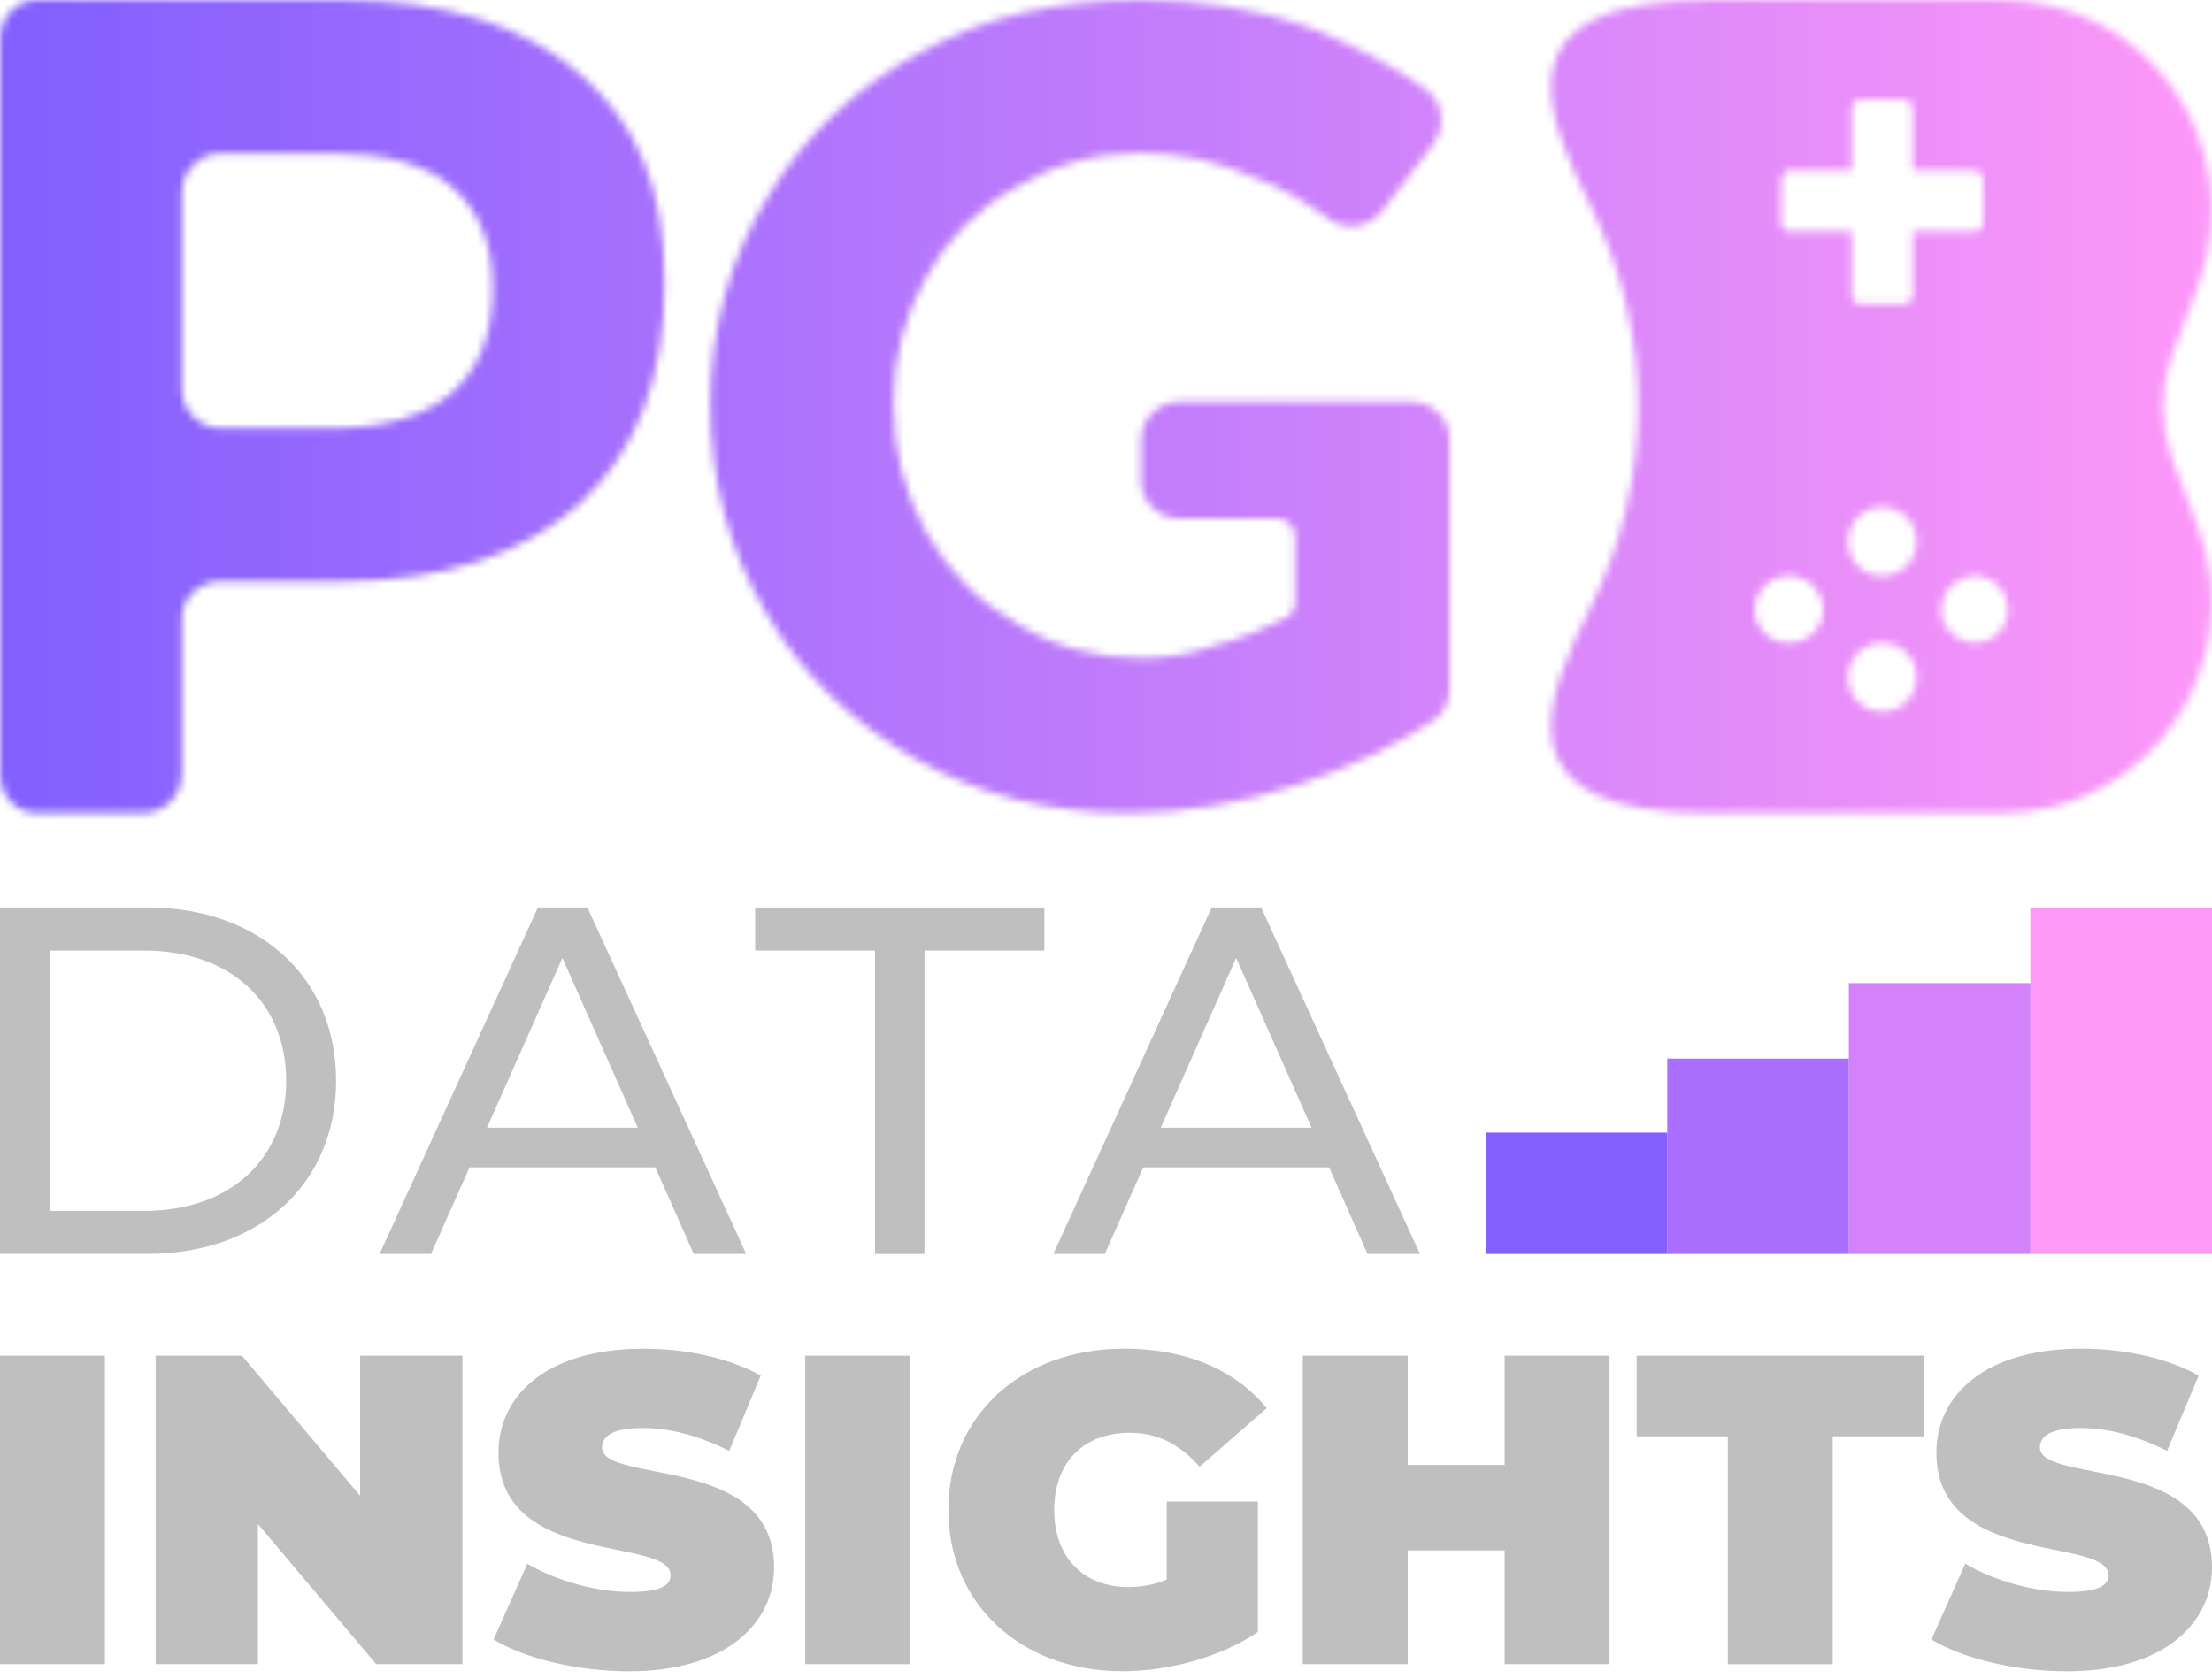 <svg width="290" height="220" viewBox="0 0 290 220" fill="none" xmlns="http://www.w3.org/2000/svg">
<mask id="mask0_37_1319" style="mask-type:luminance" maskUnits="userSpaceOnUse" x="0" y="0" width="88" height="107">
<path d="M76.124 9.795C68.69 3.356 58.437 0.006 44.856 0.006H4.872C2.053 0.006 0 2.323 0 5.156V101.474C0 104.307 2.053 106.623 4.872 106.623H18.711C21.53 106.623 23.834 104.307 23.834 101.474V81.132C23.834 78.299 26.139 76.238 28.958 76.238H44.849C58.179 76.238 68.69 72.633 76.118 65.939C83.552 58.984 87.137 49.458 87.137 37.098C87.137 24.738 83.546 16.239 76.118 9.801L76.124 9.795ZM59.209 51.519C55.618 54.607 50.237 56.151 43.575 56.151H28.964C26.145 56.151 23.841 53.835 23.841 51.002V25.249C23.841 22.416 26.145 20.1 28.964 20.1H43.575C50.237 20.1 55.624 21.389 59.209 24.477C62.801 27.565 64.59 31.942 64.59 37.87C64.59 43.798 62.794 48.43 59.209 51.519Z" fill="white"/>
</mask>
<g mask="url(#mask0_37_1319)">
<path d="M295.705 -20.144H-27.22V126.787H295.705V-20.144Z" fill="url(#paint0_linear_37_1319)"/>
</g>
<mask id="mask1_37_1319" style="mask-type:luminance" maskUnits="userSpaceOnUse" x="93" y="0" width="98" height="107">
<path d="M185.055 52.693H154.592C151.843 52.693 149.597 54.952 149.597 57.708V62.979C149.597 65.735 151.843 67.994 154.592 67.994H167.323C168.823 67.994 169.82 68.996 169.82 70.502V78.778C169.82 79.779 169.318 80.787 168.572 81.036C165.572 82.542 162.579 83.793 159.58 84.546C156.085 85.803 152.841 86.3 149.59 86.3C143.598 86.3 138.108 84.795 133.358 81.783C128.363 79.026 124.366 75.006 121.373 69.742C118.625 64.727 117.131 59.208 117.131 52.935C117.131 46.663 118.631 41.392 121.373 36.377C124.121 31.362 128.112 27.348 133.107 24.585C138.101 21.573 143.592 20.068 149.584 20.068C154.579 20.068 159.573 21.069 164.568 23.328C168.063 24.585 171.307 26.589 174.056 28.599C176.302 30.354 179.301 29.856 181.046 27.846L187.785 19.066C189.535 16.807 189.284 13.546 187.038 11.792C182.545 8.531 177.551 6.023 172.054 3.765C164.562 1.008 157.07 0 149.584 0C139.099 0 129.361 2.01 120.871 6.776C112.381 11.294 105.391 17.815 100.647 25.842C95.653 33.869 93.155 43.153 93.155 52.935C93.155 63.221 95.653 72.25 100.396 80.277C105.14 88.553 111.879 94.825 120.124 99.592C128.614 104.358 137.85 106.617 148.091 106.617C155.332 106.617 162.573 105.36 170.316 102.852C177.055 100.593 182.803 97.837 187.791 94.576C189.291 93.575 190.037 92.069 190.037 90.314V57.702C190.037 54.945 187.791 52.686 185.043 52.686L185.055 52.693Z" fill="white"/>
</mask>
<g mask="url(#mask1_37_1319)">
<path d="M295.705 -20.144H-27.22V126.787H295.705V-20.144Z" fill="url(#paint1_linear_37_1319)"/>
</g>
<mask id="mask2_37_1319" style="mask-type:luminance" maskUnits="userSpaceOnUse" x="203" y="0" width="87" height="107">
<path d="M288.219 37.392C294.958 19.079 281.725 0.013 262.255 0.013H224.054C196.087 0.013 202.582 15.065 208.574 27.106C216.813 43.664 216.813 62.979 208.574 79.537C202.582 91.578 196.087 106.63 224.054 106.63H262.255C281.731 106.63 294.965 87.315 288.219 69.251L284.724 59.967C283.225 55.705 283.225 50.938 284.724 46.669L288.219 37.385V37.392ZM233.541 23.59C233.541 23.086 234.043 22.333 234.539 22.333H242.778V14.306C242.778 13.553 243.28 13.049 244.026 13.049H249.517C250.263 13.049 250.765 13.553 250.765 14.306V22.333H258.753C259.5 22.333 260.002 23.086 260.002 23.59V29.358C260.002 29.862 259.5 30.36 258.753 30.36H250.765V38.636C250.765 39.389 250.263 39.893 249.517 39.893H244.026C243.28 39.893 242.778 39.389 242.778 38.636V30.36H234.539C234.037 30.36 233.541 29.856 233.541 29.358V23.59ZM234.539 84.303C232.042 84.303 230.046 82.293 230.046 80.041C230.046 77.533 232.042 75.523 234.539 75.523C237.036 75.523 239.032 77.533 239.032 80.041C239.032 82.3 237.036 84.303 234.539 84.303ZM246.775 93.332C244.277 93.332 242.282 91.322 242.282 88.815C242.282 86.307 244.277 84.297 246.775 84.297C249.272 84.297 251.267 86.307 251.267 88.815C251.267 91.322 249.272 93.332 246.775 93.332ZM246.775 75.523C244.277 75.523 242.282 73.513 242.282 71.006C242.282 68.498 244.277 66.488 246.775 66.488C249.272 66.488 251.267 68.498 251.267 71.006C251.267 73.513 249.272 75.523 246.775 75.523ZM259.011 84.303C256.513 84.303 254.518 82.293 254.518 80.041C254.518 77.533 256.513 75.523 259.011 75.523C261.257 75.523 263.252 77.533 263.252 80.041C263.252 82.3 261.257 84.303 259.011 84.303Z" fill="white"/>
</mask>
<g mask="url(#mask2_37_1319)">
<path d="M295.705 -20.144H-27.22V126.787H295.705V-20.144Z" fill="url(#paint2_linear_37_1319)"/>
</g>
<path d="M0 177.782H13.754V218.23H0V177.782Z" fill="#BFBFBF"/>
<path d="M60.626 177.782V218.23H49.316L33.813 199.853V218.23H20.404V177.782H31.714L47.216 196.16V177.782H60.626Z" fill="#BFBFBF"/>
<path d="M64.707 215.002L69.14 205.065C72.988 207.317 78.116 208.764 82.605 208.764C86.508 208.764 87.912 207.952 87.912 206.567C87.912 201.482 65.353 205.584 65.353 190.502C65.353 182.989 71.707 176.867 84.353 176.867C89.832 176.867 95.484 178.021 99.739 180.389L95.601 190.27C91.581 188.25 87.788 187.267 84.236 187.267C80.216 187.267 78.929 188.421 78.929 189.813C78.929 194.665 101.487 190.618 101.487 205.529C101.487 212.926 95.133 219.164 82.487 219.164C75.666 219.164 68.789 217.486 64.707 215.002Z" fill="#BFBFBF"/>
<path d="M105.569 177.782H119.323V218.23H105.569V177.782Z" fill="#BFBFBF"/>
<path d="M152.958 196.911H164.908V214.013C159.952 217.363 153.136 219.158 147.127 219.158C133.952 219.158 124.335 210.43 124.335 198.009C124.335 185.589 133.952 176.861 147.417 176.861C155.464 176.861 161.928 179.632 166.072 184.661L157.267 192.345C154.7 189.397 151.733 187.896 148.119 187.896C142.054 187.896 138.212 191.765 138.212 198.009C138.212 204.253 142.06 208.123 147.946 208.123C149.639 208.123 151.271 207.836 152.958 207.14V196.911Z" fill="#BFBFBF"/>
<path d="M211.015 177.782V218.23H197.261V203.319H184.554V218.23H170.8V177.782H184.554V192.113H197.261V177.782H211.015Z" fill="#BFBFBF"/>
<path d="M226.525 188.36H214.574V177.782H252.229V188.36H240.279V218.236H226.525V188.36Z" fill="#BFBFBF"/>
<path d="M253.22 215.002L257.653 205.065C261.501 207.317 266.629 208.764 271.117 208.764C275.021 208.764 276.425 207.952 276.425 206.567C276.425 201.482 253.866 205.584 253.866 190.502C253.866 182.989 260.22 176.867 272.866 176.867C278.345 176.867 283.997 178.021 288.252 180.389L284.114 190.27C280.094 188.25 276.301 187.267 272.749 187.267C268.729 187.267 267.442 188.421 267.442 189.813C267.442 194.665 290 190.618 290 205.529C290 212.926 283.646 219.164 271 219.164C264.179 219.164 257.302 217.486 253.22 215.002Z" fill="#BFBFBF"/>
<path d="M0 119H19.314C34.047 119 44.064 128.216 44.064 141.717C44.064 155.218 34.047 164.434 19.314 164.434H0V119ZM18.926 158.795C30.254 158.795 37.519 151.916 37.519 141.723C37.519 131.53 30.248 124.652 18.926 124.652H6.551V158.795H18.926Z" fill="#BFBFBF"/>
<path d="M85.911 153.082H61.555L56.512 164.44H49.771L70.525 119H77.008L97.83 164.44H90.953L85.911 153.082ZM83.62 147.888L73.733 125.622L63.845 147.888H83.62Z" fill="#BFBFBF"/>
<path d="M114.724 124.652H99.006V119.006H136.919V124.652H121.201V164.447H114.718V124.652H114.724Z" fill="#BFBFBF"/>
<path d="M174.242 153.082H149.886L144.843 164.44H138.102L158.856 119H165.339L186.161 164.44H179.284L174.242 153.082ZM171.951 147.888L162.064 125.622L152.176 147.888H171.951Z" fill="#BFBFBF"/>
<path d="M266.192 164.446H290V119.006H266.192V164.446Z" fill="#FF99F8"/>
<path d="M242.39 164.44H266.198V128.924H242.39V164.44Z" fill="#D481FC"/>
<path d="M218.582 164.44H242.39V138.824H218.582V164.44Z" fill="#AA70FD"/>
<path d="M194.78 164.44H218.588V148.529H194.78V164.44Z" fill="#8560FE"/>
<defs>
<linearGradient id="paint0_linear_37_1319" x1="-27.22" y1="53.318" x2="295.705" y2="53.318" gradientUnits="userSpaceOnUse">
<stop stop-color="#775AFF"/>
<stop offset="1" stop-color="#FF99F8"/>
</linearGradient>
<linearGradient id="paint1_linear_37_1319" x1="-27.22" y1="53.318" x2="295.705" y2="53.318" gradientUnits="userSpaceOnUse">
<stop stop-color="#775AFF"/>
<stop offset="1" stop-color="#FF99F8"/>
</linearGradient>
<linearGradient id="paint2_linear_37_1319" x1="-27.22" y1="53.318" x2="295.705" y2="53.318" gradientUnits="userSpaceOnUse">
<stop stop-color="#775AFF"/>
<stop offset="1" stop-color="#FF99F8"/>
</linearGradient>
</defs>
</svg>
